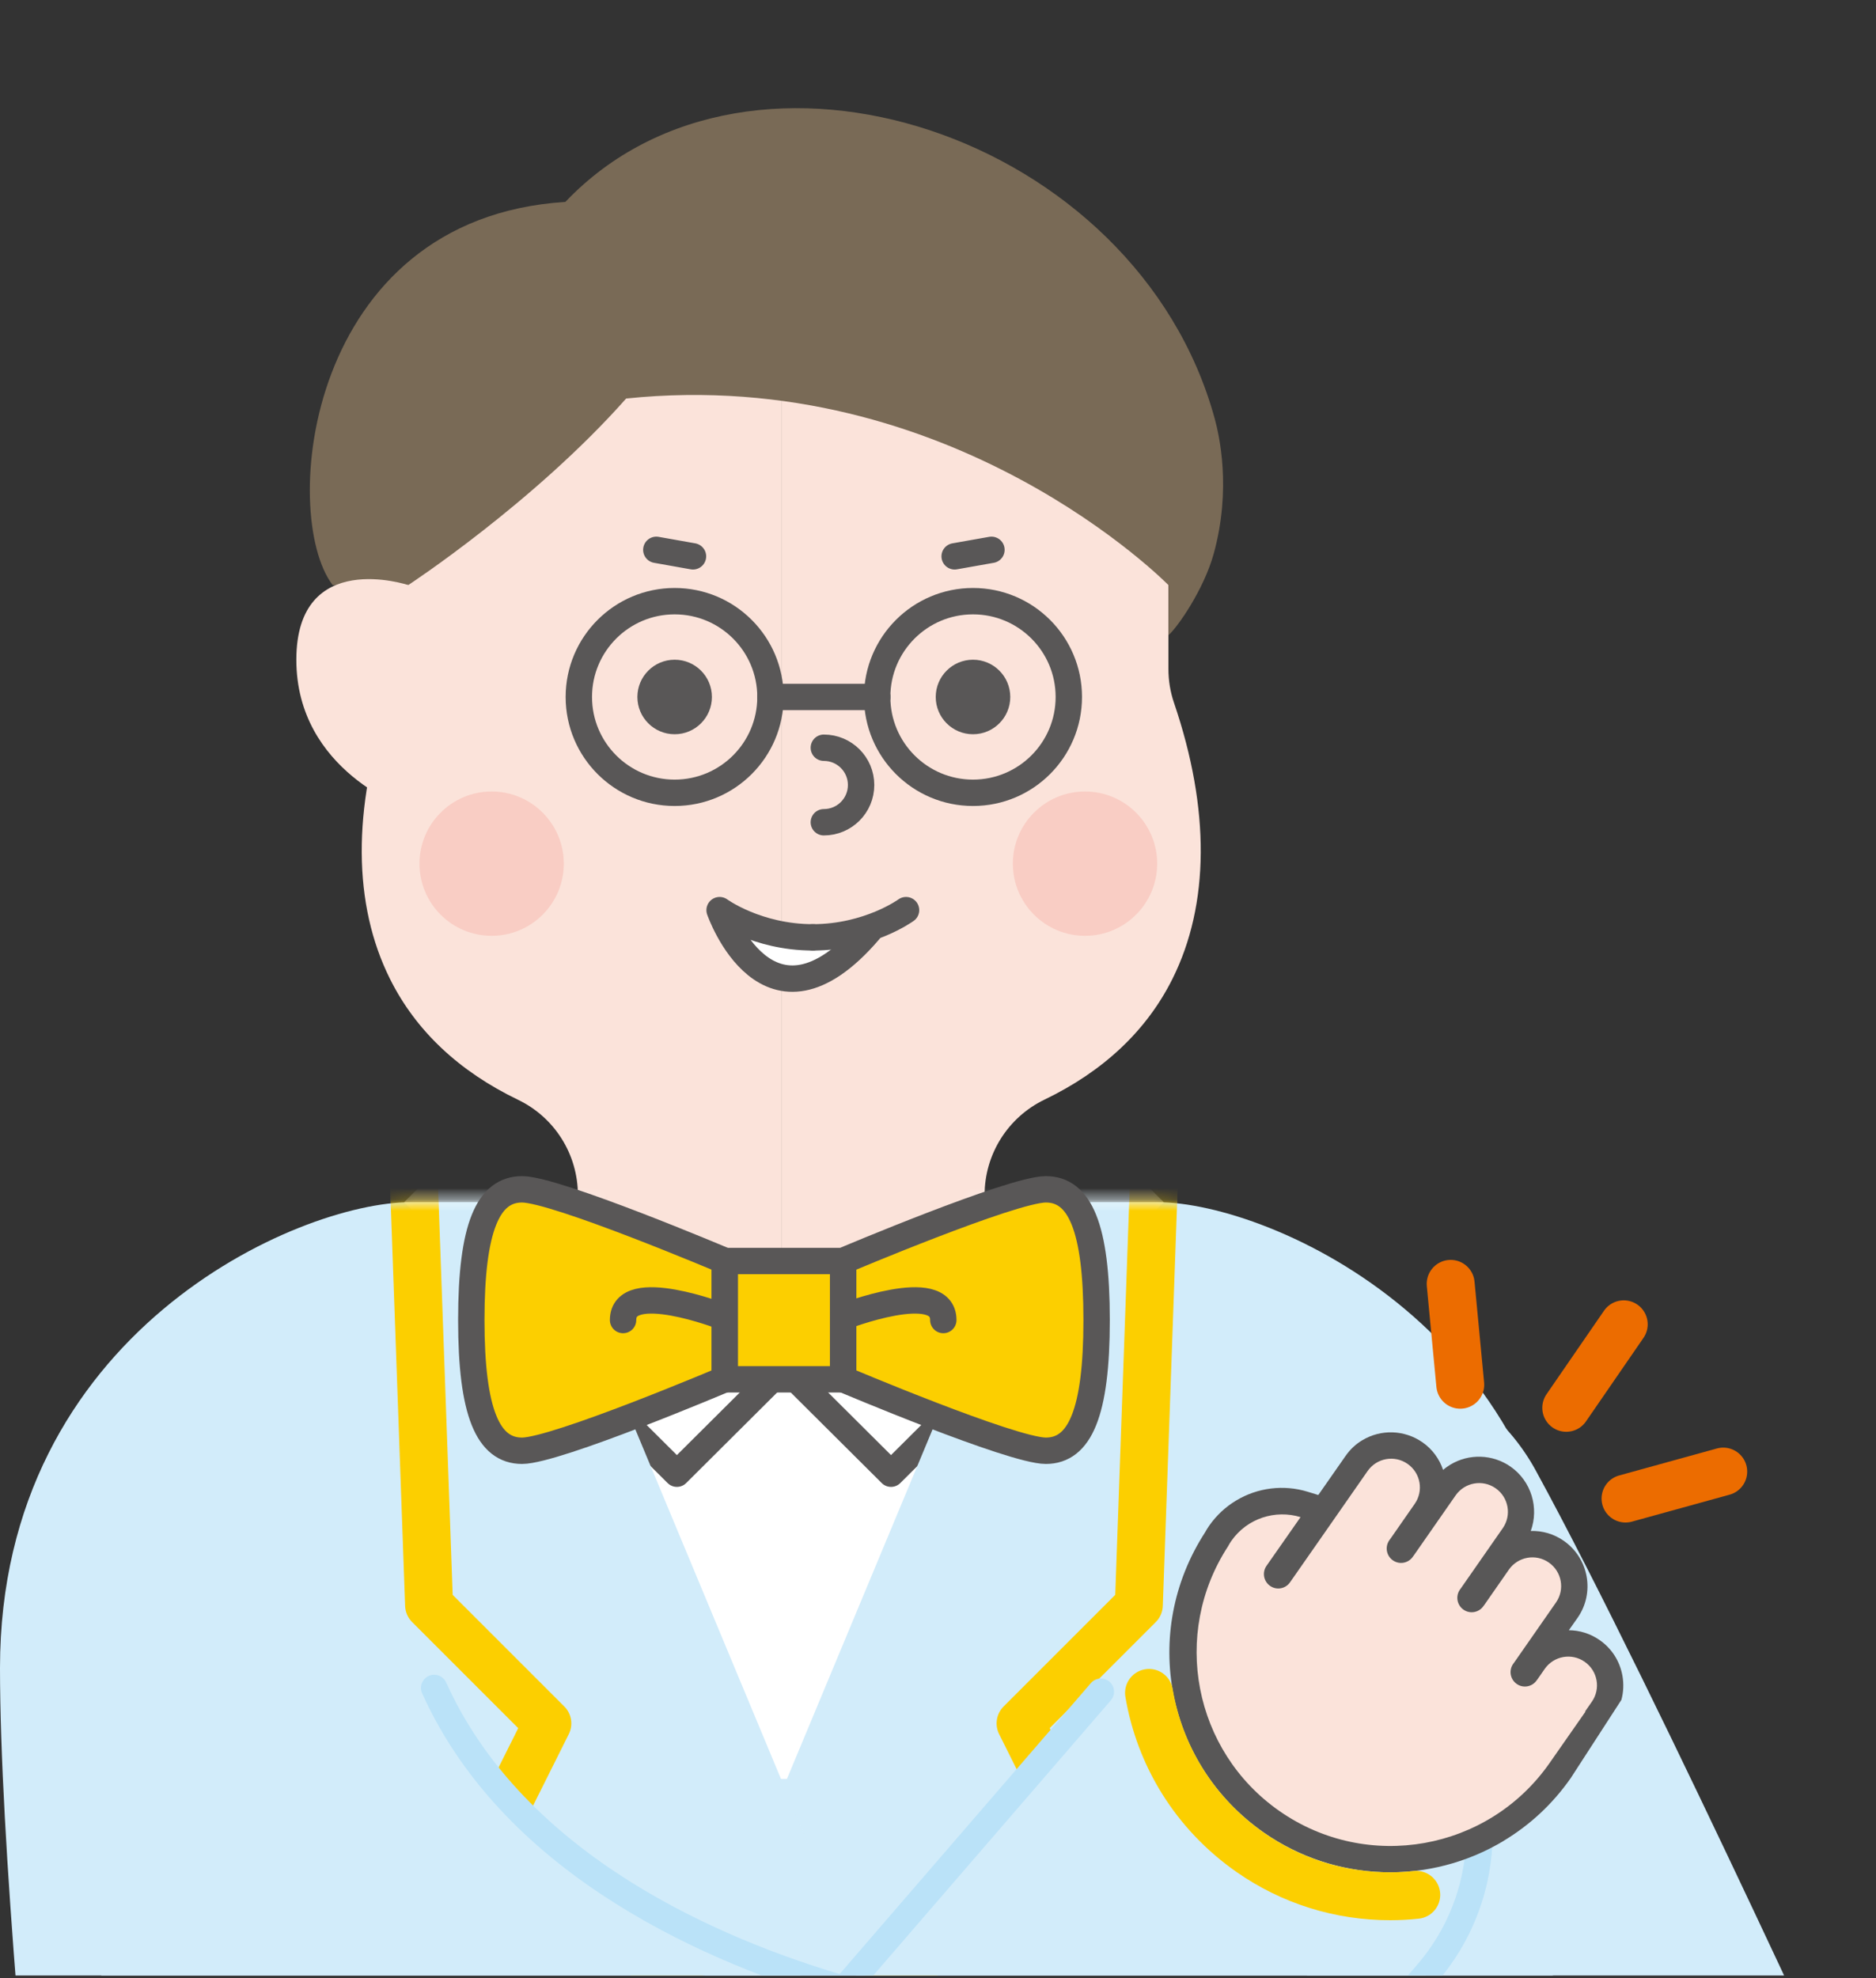 <svg width="165" height="174" viewBox="0 0 165 174" fill="none" xmlns="http://www.w3.org/2000/svg">
<rect x="0" y="0" width="165" height="174" fill="#333333" stroke="none"/>
<g clip-path="url(#clip0_390_1375)">
<path d="M118.425 138.402C128.58 156.974 148.203 200.07 148.203 200.07L125.906 243.166" stroke="#D2ECFA" stroke-width="37.914" stroke-linecap="round" stroke-linejoin="round"/>
<path d="M68.712 121.9V31.775H102.767V58.848C102.767 59.868 102.933 60.877 103.266 61.844C106.44 71.167 106.388 79.553 103.12 86.098C100.852 90.644 97.065 94.213 91.863 96.721C88.648 98.271 86.598 101.528 86.598 105.097V121.89H68.712V121.9Z" fill="#FBE3DA"/>
<path d="M95.431 82.311C98.936 82.311 101.778 79.469 101.778 75.964C101.778 72.459 98.936 69.617 95.431 69.617C91.926 69.617 89.084 72.459 89.084 75.964C89.084 79.469 91.926 82.311 95.431 82.311Z" fill="#F9CDC4"/>
<path d="M50.827 121.9V105.107C50.827 101.538 48.787 98.282 45.562 96.732C40.359 94.224 36.572 90.655 34.304 86.108C31.037 79.564 30.985 71.178 34.158 61.855C34.491 60.888 34.658 59.878 34.658 58.859V31.786H68.712V121.911H50.827V121.9Z" fill="#FBE3DA"/>
<path d="M59.337 64.581C61.148 64.581 62.615 63.114 62.615 61.304C62.615 59.493 61.148 58.026 59.337 58.026C57.527 58.026 56.06 59.493 56.06 61.304C56.06 63.114 57.527 64.581 59.337 64.581Z" fill="#595757"/>
<path d="M85.578 64.581C87.388 64.581 88.856 63.114 88.856 61.304C88.856 59.493 87.388 58.026 85.578 58.026C83.768 58.026 82.301 59.493 82.301 61.304C82.301 63.114 83.768 64.581 85.578 64.581Z" fill="#595757"/>
<path d="M72.458 65.767C74.268 65.767 75.736 67.234 75.736 69.045C75.736 70.855 74.268 72.322 72.458 72.322" stroke="#595757" stroke-width="2.32" stroke-linecap="round" stroke-linejoin="round"/>
<path d="M57.725 48.36L60.95 48.933" stroke="#595757" stroke-width="2.32" stroke-linecap="round" stroke-linejoin="round"/>
<path d="M87.201 48.36L83.965 48.933" stroke="#595757" stroke-width="2.32" stroke-linecap="round" stroke-linejoin="round"/>
<path d="M59.337 69.731C63.992 69.731 67.765 65.958 67.765 61.303C67.765 56.649 63.992 52.876 59.337 52.876C54.683 52.876 50.91 56.649 50.91 61.303C50.91 65.958 54.683 69.731 59.337 69.731Z" stroke="#595757" stroke-width="2.32" stroke-linecap="round" stroke-linejoin="round"/>
<path d="M85.578 69.731C90.233 69.731 94.006 65.958 94.006 61.303C94.006 56.649 90.233 52.876 85.578 52.876C80.924 52.876 77.15 56.649 77.15 61.303C77.15 65.958 80.924 69.731 85.578 69.731Z" stroke="#595757" stroke-width="2.32" stroke-linecap="round" stroke-linejoin="round"/>
<path d="M67.765 61.304H77.16" stroke="#595757" stroke-width="2.32" stroke-linecap="round" stroke-linejoin="round"/>
<path d="M49.724 17.76C26.854 19.206 24.565 45.291 29.258 51.461H35.906C35.906 51.461 46.946 44.23 55.072 35.053C83.788 32.066 102.766 51.461 102.766 51.461V55.872C103.578 55.165 105.877 51.856 106.751 48.703C108.333 42.95 107.22 38.226 106.835 36.811C99.988 11.819 66.059 0.593 49.724 17.76Z" fill="#796A56"/>
<path d="M35.906 51.461V71.146C35.906 71.146 26.064 67.869 26.064 58.026C26.064 48.183 35.906 51.461 35.906 51.461Z" fill="#FBE3DA"/>
<path d="M43.241 82.311C46.747 82.311 49.588 79.469 49.588 75.964C49.588 72.459 46.747 69.617 43.241 69.617C39.736 69.617 36.895 72.459 36.895 75.964C36.895 79.469 39.736 82.311 43.241 82.311Z" fill="#F9CDC4"/>
<path d="M71.49 82.445C66.569 82.445 63.291 80.052 63.291 80.052C63.291 80.052 67.515 92.288 76.432 81.883" fill="white"/>
<path d="M71.49 82.445C66.569 82.445 63.291 80.052 63.291 80.052C63.291 80.052 67.515 92.288 76.432 81.883" stroke="#595757" stroke-width="2.32" stroke-linecap="round" stroke-linejoin="round"/>
<path d="M79.689 80.052C79.689 80.052 76.412 82.445 71.49 82.445" stroke="#595757" stroke-width="2.32" stroke-linecap="round" stroke-linejoin="round"/>
<path d="M137.924 146.705C137.924 117.176 111.683 105.742 101.84 105.742H85.359C85.359 120.527 68.993 120.464 68.962 120.464C68.931 120.464 52.564 120.527 52.564 105.742H36.083C26.241 105.742 0 117.187 0 146.705C0 176.223 9.843 254.372 9.843 254.372L1.415 364.9H136.529L128.102 254.372C128.102 254.372 137.945 176.233 137.945 146.705H137.924Z" fill="#D2ECFA"/>
<path d="M88.47 115.595H51.315V156.465H88.47V115.595Z" fill="white"/>
<mask id="mask0_390_1375" style="mask-type:luminance" maskUnits="userSpaceOnUse" x="0" y="105" width="138" height="260">
<path d="M137.924 146.705C137.924 117.176 111.683 105.742 101.84 105.742H85.359C85.359 120.527 68.993 120.464 68.962 120.464C68.931 120.464 52.564 120.527 52.564 105.742H36.083C26.241 105.742 0 117.187 0 146.705C0 176.223 9.843 254.372 9.843 254.372L1.415 364.9H136.529L128.102 254.372C128.102 254.372 137.945 176.233 137.945 146.705H137.924Z" fill="white"/>
</mask>
<g mask="url(#mask0_390_1375)">
<path d="M83.518 105.742L59.535 129.62L35.542 105.742L59.535 81.853L83.518 105.742Z" fill="white"/>
<path d="M102.36 105.742L78.367 129.62L54.385 105.742L78.367 81.853L102.36 105.742Z" fill="white"/>
<path d="M83.518 105.741L59.535 129.62L52.918 123.034" stroke="#595757" stroke-width="2.32" stroke-linecap="round" stroke-linejoin="round"/>
<path d="M54.385 105.741L78.367 129.62L84.985 123.034" stroke="#595757" stroke-width="2.32" stroke-linecap="round" stroke-linejoin="round"/>
</g>
<mask id="mask1_390_1375" style="mask-type:luminance" maskUnits="userSpaceOnUse" x="0" y="105" width="138" height="260">
<path d="M137.924 146.705C137.924 117.176 111.683 105.742 101.84 105.742H85.359C85.359 120.527 68.993 120.464 68.962 120.464C68.931 120.464 52.564 120.527 52.564 105.742H36.083C26.241 105.742 0 117.187 0 146.705C0 176.223 9.843 254.372 9.843 254.372L1.415 364.9H136.529L128.102 254.372C128.102 254.372 137.945 176.233 137.945 146.705H137.924Z" fill="white"/>
</mask>
<g mask="url(#mask1_390_1375)">
<path d="M92.726 105.512L55.571 194.69L94.214 160.501L89.761 151.584L100.166 141.179L101.643 99.571L92.726 105.512Z" fill="#D2ECFA" stroke="#D2ECFA" stroke-width="4.214" stroke-linecap="round" stroke-linejoin="round"/>
<path d="M55.571 194.69L94.214 160.501L89.761 151.584L100.166 141.179L101.643 99.571" stroke="#FCCF00" stroke-width="4.214" stroke-linecap="round" stroke-linejoin="round"/>
<mask id="mask2_390_1375" style="mask-type:luminance" maskUnits="userSpaceOnUse" x="20" y="81" width="65" height="105">
<path d="M84.881 127.82L60.118 185.732L20.144 170.905L26.085 83.226L74.809 81.665L84.881 127.82Z" fill="white"/>
</mask>
<g mask="url(#mask2_390_1375)">
<path d="M45.177 105.512L82.332 194.69L43.689 160.501L48.142 151.584L37.737 141.179L36.249 99.571L45.177 105.512Z" fill="#D2ECFA" stroke="#D2ECFA" stroke-width="4.214" stroke-linecap="round" stroke-linejoin="round"/>
<path d="M82.332 194.69L43.689 160.501L48.142 151.584L37.737 141.179L36.249 99.571" stroke="#FCCF00" stroke-width="4.214" stroke-linecap="round" stroke-linejoin="round"/>
</g>
</g>
<path d="M63.749 121.307C63.749 121.307 48.891 127.602 45.915 127.602C42.94 127.602 41.452 124.283 41.452 116.105C41.452 107.927 42.94 104.608 45.915 104.608C48.891 104.608 63.749 110.902 63.749 110.902V121.307Z" fill="#FCCF00" stroke="#595757" stroke-width="2.32" stroke-linecap="round" stroke-linejoin="round"/>
<path d="M74.154 121.307C74.154 121.307 89.012 127.602 91.987 127.602C94.963 127.602 96.451 124.283 96.451 116.105C96.451 107.927 94.963 104.608 91.987 104.608C89.012 104.608 74.154 110.902 74.154 110.902V121.307Z" fill="#FCCF00" stroke="#595757" stroke-width="2.32" stroke-linecap="round" stroke-linejoin="round"/>
<path d="M74.154 110.913H63.749V121.318H74.154V110.913Z" fill="#FCCF00" stroke="#595757" stroke-width="2.32" stroke-linecap="round" stroke-linejoin="round"/>
<path d="M63.614 115.824C63.614 115.824 54.801 112.39 54.801 116.105" stroke="#595757" stroke-width="2.32" stroke-linecap="round" stroke-linejoin="round"/>
<path d="M74.154 115.824C74.154 115.824 82.966 112.39 82.966 116.105" stroke="#595757" stroke-width="2.32" stroke-linecap="round" stroke-linejoin="round"/>
<path d="M20.903 156.257C36.177 190.124 81.187 195.909 81.187 195.909L111.173 161.188" stroke="#D2ECFA" stroke-width="37.914" stroke-miterlimit="10"/>
<path d="M123.555 146.84C131.483 153.687 132.357 165.652 125.511 173.58L95.525 208.3C93.693 210.423 91.446 212.077 88.97 213.191C85.817 214.616 82.29 215.167 78.752 214.71C76.807 214.46 37.217 209.029 13.734 180.343" stroke="#BAE2F8" stroke-width="2.32" stroke-linecap="round" stroke-linejoin="round"/>
<path d="M38.185 148.463C45.312 164.258 63.124 171.728 74.237 174.954L96.825 148.796" stroke="#BAE2F8" stroke-width="2.32" stroke-linecap="round" stroke-linejoin="round"/>
<path d="M132.284 161.896C125.729 165.85 117.447 165.569 111.162 161.189C102.558 155.185 100.289 143.605 105.981 134.792C106.095 134.584 106.22 134.386 106.355 134.189C106.99 133.284 107.781 132.545 108.717 131.983C110.611 130.838 112.921 130.558 115.033 131.213L115.948 131.494L118.352 128.05C118.747 127.488 119.236 127.02 119.819 126.677C121.463 125.688 123.533 125.761 125.104 126.854C125.989 127.467 126.603 128.331 126.925 129.288C127.123 129.111 127.341 128.966 127.57 128.82C129.214 127.832 131.285 127.904 132.856 128.997C134.698 130.287 135.374 132.638 134.635 134.657C135.655 134.626 136.674 134.917 137.548 135.531C139.744 137.071 140.285 140.099 138.755 142.294L137.985 143.386C138.943 143.397 139.889 143.688 140.701 144.26C141.762 144.999 142.47 146.112 142.699 147.392C142.824 148.11 142.792 148.838 142.605 149.515L138.152 156.392C136.581 158.64 134.604 160.492 132.273 161.896H132.284Z" fill="#585757"/>
<path d="M139.411 150.535L140.004 149.681C140.805 148.537 140.524 146.966 139.38 146.165C138.235 145.363 136.664 145.644 135.863 146.789L135.27 147.642L135.155 147.798C134.76 148.37 133.969 148.516 133.397 148.11C132.825 147.704 132.689 146.924 133.085 146.352L133.199 146.196L136.851 140.952C137.652 139.807 137.371 138.236 136.227 137.435C135.082 136.634 133.511 136.915 132.71 138.059L130.588 141.108L130.473 141.264C130.078 141.836 129.287 141.982 128.715 141.576C128.143 141.17 128.007 140.39 128.403 139.818L128.517 139.662L132.169 134.418C132.97 133.273 132.689 131.702 131.545 130.901C130.4 130.1 128.829 130.381 128.028 131.525L124.376 136.769L124.262 136.925C123.866 137.498 123.076 137.643 122.503 137.237C121.931 136.832 121.796 136.051 122.191 135.479L122.306 135.323L124.428 132.274C125.229 131.13 124.948 129.559 123.804 128.758C122.659 127.956 121.088 128.237 120.287 129.382L116.562 134.73L113.462 139.173C113.066 139.745 112.276 139.891 111.703 139.485C111.131 139.079 110.996 138.299 111.391 137.726L114.388 133.44C112.182 132.763 109.695 133.533 108.301 135.531C108.197 135.687 108.093 135.843 108.01 136.01C103.005 143.688 104.961 154.01 112.536 159.295C120.266 164.685 130.9 162.791 136.289 155.071L139.442 150.555L139.411 150.535Z" fill="#FBE3DA"/>
<path d="M124.564 166.662C123.804 166.745 123.045 166.787 122.275 166.787C117.842 166.787 113.587 165.455 109.966 162.927C105.034 159.483 101.986 154.384 101.06 148.901" stroke="#FCCF00" stroke-width="4.214" stroke-linecap="round" stroke-linejoin="round"/>
<path d="M142.813 116.48L137.757 123.826" stroke="#EC6C00" stroke-width="4.214" stroke-linecap="round" stroke-linejoin="round"/>
<path d="M127.591 112.922L128.434 121.797" stroke="#EC6C00" stroke-width="4.214" stroke-linecap="round" stroke-linejoin="round"/>
<path d="M151.564 129.434L142.97 131.806" stroke="#EC6C00" stroke-width="4.214" stroke-linecap="round" stroke-linejoin="round"/>
</g>
<defs>
<clipPath id="clip0_390_1375">
<rect width="164.393" height="173.757" fill="white"/>
</clipPath>
</defs>
</svg>
